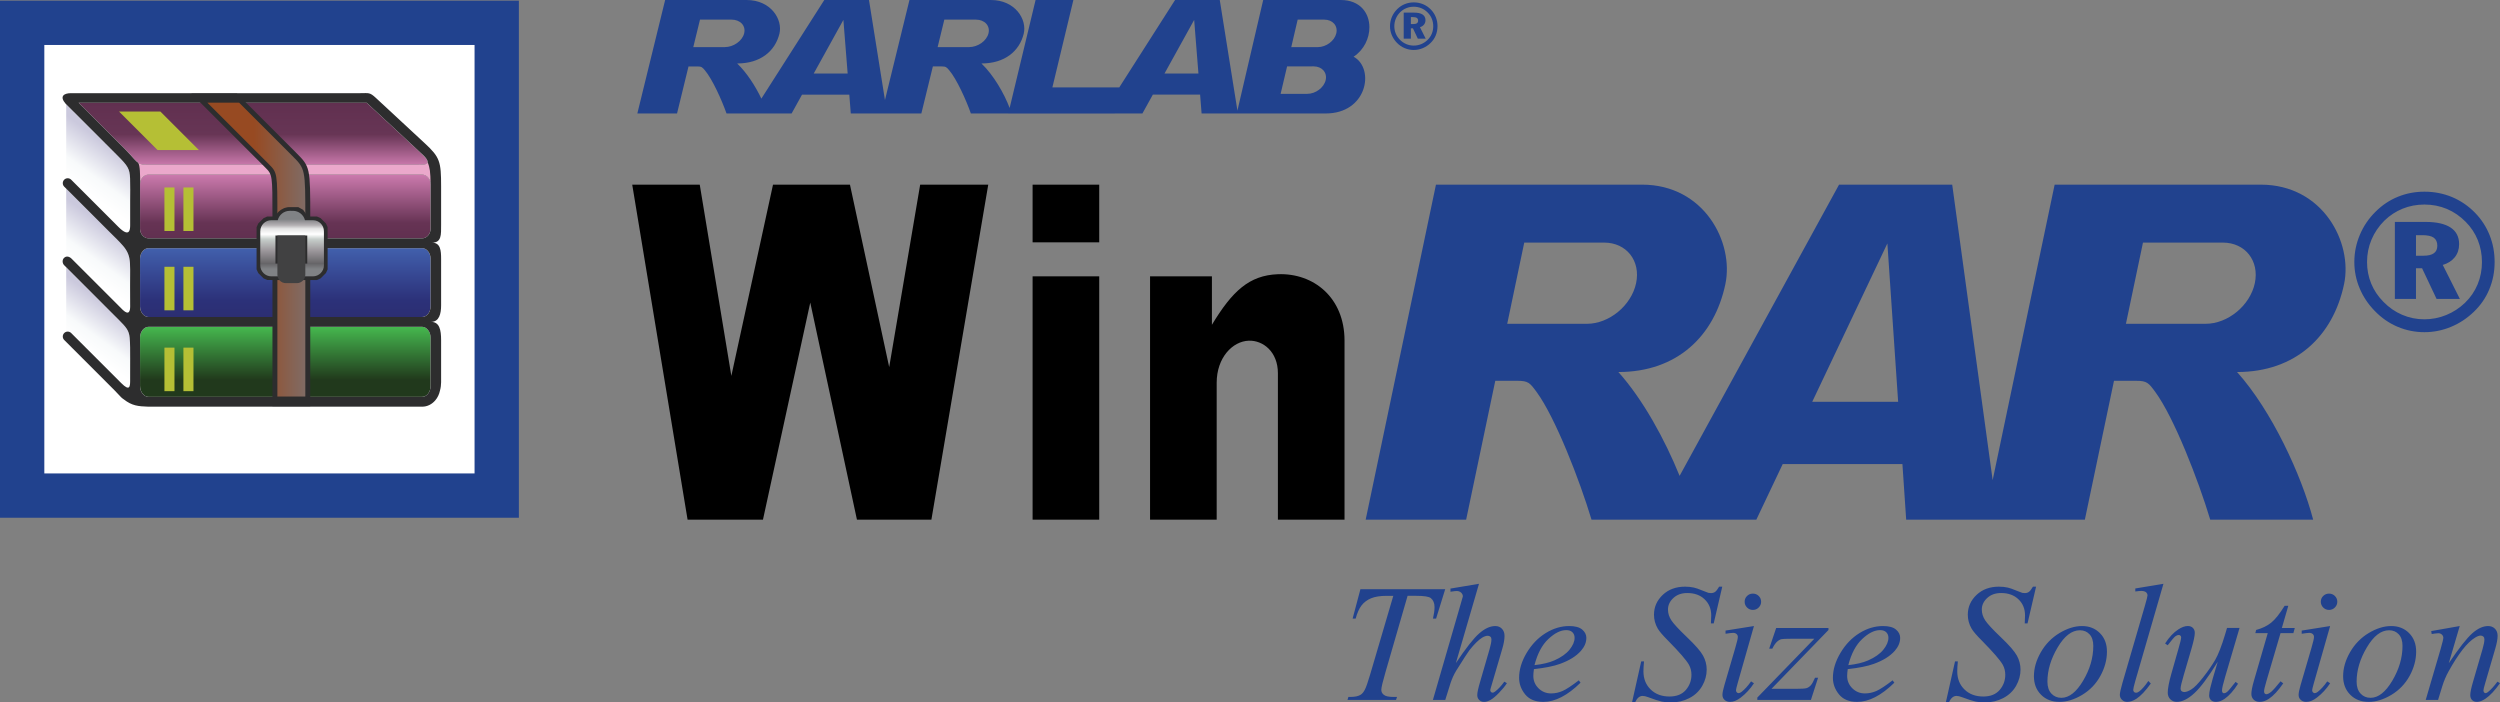 <?xml version="1.0" encoding="utf-8"?>
<!-- Generator: Adobe Illustrator 13.0.0, SVG Export Plug-In . SVG Version: 6.00 Build 14948)  -->
<!DOCTYPE svg PUBLIC "-//W3C//DTD SVG 1.0//EN" "http://www.w3.org/TR/2001/REC-SVG-20010904/DTD/svg10.dtd">
<svg version="1.0" xmlns="http://www.w3.org/2000/svg" xmlns:xlink="http://www.w3.org/1999/xlink" x="0px" y="0px" width="180px"
	 height="50.578px" viewBox="0 0 180 50.578" enable-background="new 0 0 180 50.578" xml:space="preserve">
<rect x="0" y="0" width="180" height="50.578" fill="#808080" stroke="none"/>
<g id="Grid" display="none">
</g>
<g id="Layer_1">
</g>
<g id="Desktop">
</g>
<g id="Guides">
</g>
<g id="Page_1">
	<g id="Layer_1_1_">
		<path fill-rule="evenodd" clip-rule="evenodd" fill="#21428E" d="M97.95,42.421h6.105l-0.657,2.118h-0.225
			c0.074-0.31,0.113-0.587,0.113-0.829c0-0.287-0.09-0.502-0.268-0.646c-0.136-0.11-0.481-0.164-1.038-0.164h-0.634l-1.59,5.49
			c-0.201,0.69-0.302,1.116-0.302,1.277c0,0.147,0.062,0.271,0.19,0.367c0.125,0.097,0.35,0.145,0.67,0.145h0.272l-0.073,0.216
			H97.02l0.064-0.216h0.154c0.309,0,0.546-0.05,0.712-0.148c0.116-0.066,0.219-0.188,0.312-0.361
			c0.094-0.175,0.223-0.544,0.389-1.107l1.666-5.662h-0.48c-0.463,0-0.836,0.058-1.119,0.176c-0.281,0.116-0.51,0.287-0.684,0.511
			s-0.316,0.541-0.428,0.953h-0.218L97.95,42.421L97.95,42.421z M106.488,42.033l-1.666,5.711c0.719-1.074,1.279-1.788,1.684-2.142
			c0.403-0.352,0.788-0.527,1.156-0.527c0.189,0,0.348,0.063,0.474,0.192c0.128,0.13,0.19,0.303,0.19,0.518
			c0,0.259-0.055,0.571-0.166,0.941l-0.723,2.463c-0.091,0.299-0.138,0.464-0.138,0.493c0,0.056,0.017,0.101,0.05,0.137
			c0.035,0.034,0.074,0.053,0.116,0.053c0.053,0,0.111-0.024,0.179-0.076c0.225-0.174,0.449-0.412,0.669-0.717l0.185,0.11
			c-0.134,0.209-0.322,0.438-0.561,0.686c-0.238,0.249-0.445,0.422-0.617,0.519c-0.172,0.094-0.324,0.142-0.459,0.142
			c-0.146,0-0.266-0.045-0.359-0.138c-0.093-0.091-0.139-0.211-0.139-0.355c0-0.173,0.068-0.494,0.208-0.963l0.682-2.353
			c0.087-0.295,0.13-0.526,0.13-0.694c0-0.078-0.024-0.141-0.073-0.189c-0.05-0.046-0.115-0.069-0.194-0.069
			c-0.113,0-0.244,0.044-0.391,0.13c-0.269,0.165-0.578,0.47-0.931,0.917c-0.095,0.121-0.411,0.61-0.949,1.47
			c-0.165,0.274-0.302,0.573-0.409,0.899l-0.378,1.205h-0.89l1.95-6.728l0.208-0.728c0-0.103-0.042-0.192-0.127-0.271
			c-0.085-0.078-0.19-0.116-0.312-0.116c-0.071,0-0.181,0.012-0.325,0.034l-0.127,0.019v-0.229L106.488,42.033L106.488,42.033z
			 M110.442,48.178c-0.028,0.196-0.042,0.359-0.042,0.489c0,0.348,0.125,0.645,0.374,0.891c0.249,0.245,0.551,0.368,0.907,0.368
			c0.285,0,0.559-0.059,0.82-0.175c0.264-0.114,0.654-0.371,1.172-0.767l0.125,0.171c-0.938,0.921-1.83,1.38-2.681,1.38
			c-0.576,0-1.012-0.181-1.306-0.54c-0.291-0.36-0.436-0.758-0.436-1.193c0-0.584,0.18-1.183,0.543-1.795
			c0.365-0.609,0.82-1.085,1.371-1.425c0.548-0.339,1.115-0.507,1.695-0.507c0.419,0,0.729,0.083,0.932,0.252
			c0.199,0.169,0.301,0.367,0.301,0.599c0,0.327-0.129,0.638-0.391,0.936c-0.344,0.389-0.85,0.702-1.518,0.941
			C111.867,47.963,111.244,48.089,110.442,48.178L110.442,48.178z M110.482,47.891c0.586-0.066,1.062-0.181,1.43-0.342
			c0.488-0.215,0.852-0.474,1.095-0.772c0.243-0.301,0.364-0.586,0.364-0.857c0-0.164-0.053-0.297-0.158-0.399
			c-0.103-0.103-0.252-0.152-0.447-0.152c-0.402,0-0.829,0.213-1.283,0.639C111.029,46.432,110.697,47.06,110.482,47.891
			L110.482,47.891z M117.504,50.578l0.664-2.959h0.201c-0.027,0.287-0.042,0.523-0.042,0.713c0,0.536,0.174,0.974,0.521,1.311
			c0.344,0.337,0.797,0.506,1.354,0.506c0.518,0,0.91-0.158,1.18-0.474s0.402-0.679,0.402-1.09c0-0.267-0.061-0.51-0.184-0.73
			c-0.185-0.325-0.68-0.897-1.488-1.717c-0.391-0.391-0.641-0.684-0.752-0.877c-0.183-0.316-0.273-0.649-0.273-0.999
			c0-0.557,0.211-1.032,0.629-1.43c0.42-0.395,0.955-0.592,1.613-0.592c0.221,0,0.432,0.021,0.627,0.064
			c0.124,0.022,0.347,0.103,0.67,0.235c0.23,0.09,0.357,0.138,0.381,0.146c0.055,0.012,0.115,0.018,0.184,0.018
			c0.113,0,0.213-0.03,0.297-0.088c0.082-0.059,0.18-0.185,0.291-0.376h0.225l-0.617,2.646h-0.201
			c0.015-0.234,0.023-0.426,0.023-0.569c0-0.476-0.158-0.863-0.475-1.165c-0.315-0.303-0.732-0.453-1.25-0.453
			c-0.411,0-0.745,0.12-1.002,0.359c-0.258,0.238-0.387,0.516-0.387,0.828c0,0.275,0.083,0.536,0.247,0.785s0.54,0.654,1.131,1.217
			c0.591,0.564,0.974,1.002,1.147,1.318c0.174,0.315,0.262,0.65,0.262,1.008c0,0.403-0.107,0.795-0.322,1.174
			c-0.217,0.377-0.525,0.67-0.929,0.879c-0.403,0.207-0.845,0.312-1.321,0.312c-0.237,0-0.459-0.022-0.664-0.064
			c-0.207-0.044-0.534-0.15-0.985-0.319c-0.153-0.058-0.282-0.088-0.385-0.088c-0.233,0-0.415,0.158-0.546,0.472H117.504
			L117.504,50.578z M126.207,42.74c0.166,0,0.307,0.057,0.422,0.171c0.113,0.112,0.172,0.251,0.172,0.417
			c0,0.16-0.059,0.297-0.177,0.414c-0.115,0.116-0.255,0.172-0.417,0.172s-0.301-0.056-0.419-0.172
			c-0.115-0.117-0.173-0.254-0.173-0.414c0-0.166,0.056-0.305,0.172-0.417C125.9,42.797,126.041,42.74,126.207,42.74L126.207,42.74z
			 M126.284,45.075l-1.174,4.12c-0.079,0.279-0.119,0.445-0.119,0.5c0,0.063,0.019,0.114,0.057,0.154
			c0.038,0.038,0.083,0.058,0.134,0.058c0.059,0,0.129-0.032,0.213-0.095c0.227-0.176,0.453-0.427,0.682-0.752l0.208,0.135
			c-0.269,0.407-0.585,0.75-0.949,1.029c-0.269,0.209-0.526,0.311-0.771,0.311c-0.162,0-0.293-0.048-0.396-0.142
			c-0.104-0.097-0.154-0.218-0.154-0.363c0-0.145,0.049-0.386,0.148-0.723l0.77-2.636c0.127-0.43,0.191-0.7,0.191-0.811
			c0-0.086-0.03-0.156-0.094-0.211c-0.061-0.056-0.146-0.082-0.25-0.082c-0.088,0-0.268,0.021-0.541,0.063v-0.229L126.284,45.075
			L126.284,45.075z M127.885,45.215h3.764v0.146l-4.102,4.235h1.736c0.411,0,0.672-0.017,0.783-0.049s0.213-0.098,0.306-0.198
			c0.093-0.103,0.196-0.287,0.312-0.554h0.219l-0.516,1.599h-3.859v-0.17l4.102-4.233h-1.705c-0.36,0-0.579,0.011-0.654,0.028
			c-0.109,0.024-0.221,0.087-0.328,0.188c-0.109,0.098-0.221,0.264-0.336,0.495h-0.225L127.885,45.215L127.885,45.215z
			 M133.037,48.178c-0.027,0.196-0.042,0.359-0.042,0.489c0,0.348,0.125,0.645,0.374,0.891c0.249,0.245,0.551,0.368,0.906,0.368
			c0.285,0,0.559-0.059,0.822-0.175c0.264-0.114,0.654-0.371,1.172-0.767l0.123,0.171c-0.938,0.921-1.829,1.38-2.68,1.38
			c-0.576,0-1.012-0.181-1.305-0.54c-0.291-0.36-0.438-0.758-0.438-1.193c0-0.584,0.181-1.183,0.545-1.795
			c0.363-0.609,0.819-1.085,1.37-1.425c0.548-0.339,1.114-0.507,1.696-0.507c0.418,0,0.729,0.083,0.93,0.252
			s0.302,0.367,0.302,0.599c0,0.327-0.13,0.638-0.39,0.936c-0.345,0.389-0.851,0.702-1.519,0.941
			C134.463,47.963,133.839,48.089,133.037,48.178L133.037,48.178z M133.078,47.891c0.584-0.066,1.062-0.181,1.429-0.342
			c0.487-0.215,0.853-0.474,1.095-0.772c0.242-0.301,0.364-0.586,0.364-0.857c0-0.164-0.053-0.297-0.157-0.399
			c-0.104-0.103-0.254-0.152-0.447-0.152c-0.403,0-0.83,0.213-1.283,0.639C133.624,46.432,133.293,47.06,133.078,47.891
			L133.078,47.891z M140.099,50.578l0.663-2.959h0.203c-0.029,0.287-0.043,0.523-0.043,0.713c0,0.536,0.174,0.974,0.521,1.311
			c0.344,0.337,0.797,0.506,1.354,0.506c0.519,0,0.911-0.158,1.181-0.474c0.269-0.315,0.402-0.679,0.402-1.09
			c0-0.267-0.061-0.51-0.185-0.73c-0.185-0.325-0.681-0.897-1.487-1.717c-0.391-0.391-0.642-0.684-0.753-0.877
			c-0.183-0.316-0.273-0.649-0.273-0.999c0-0.557,0.21-1.032,0.63-1.43c0.418-0.395,0.955-0.592,1.612-0.592
			c0.222,0,0.431,0.021,0.628,0.064c0.123,0.022,0.346,0.103,0.67,0.235c0.23,0.09,0.355,0.138,0.38,0.146
			c0.055,0.012,0.115,0.018,0.185,0.018c0.113,0,0.213-0.03,0.295-0.088c0.083-0.059,0.181-0.185,0.291-0.376h0.225l-0.616,2.646
			h-0.2c0.014-0.234,0.021-0.426,0.021-0.569c0-0.476-0.157-0.863-0.473-1.165c-0.316-0.303-0.733-0.453-1.251-0.453
			c-0.411,0-0.745,0.12-1.002,0.359c-0.257,0.238-0.387,0.516-0.387,0.828c0,0.275,0.083,0.536,0.247,0.785s0.54,0.654,1.131,1.217
			c0.592,0.564,0.974,1.002,1.148,1.318c0.174,0.315,0.261,0.65,0.261,1.008c0,0.403-0.107,0.795-0.321,1.174
			c-0.217,0.377-0.527,0.67-0.93,0.879c-0.402,0.207-0.844,0.312-1.321,0.312c-0.237,0-0.46-0.022-0.664-0.064
			c-0.206-0.044-0.534-0.15-0.985-0.319c-0.154-0.058-0.281-0.088-0.385-0.088c-0.232,0-0.415,0.158-0.547,0.472H140.099
			L140.099,50.578z M151.7,46.915c0,0.588-0.155,1.17-0.47,1.746c-0.315,0.576-0.752,1.032-1.313,1.369
			c-0.562,0.337-1.106,0.505-1.637,0.505c-0.542,0-0.983-0.17-1.325-0.514c-0.342-0.343-0.513-0.786-0.513-1.332
			c0-0.576,0.167-1.154,0.5-1.734c0.334-0.58,0.781-1.038,1.34-1.375c0.561-0.337,1.101-0.505,1.623-0.505s0.951,0.17,1.289,0.511
			C151.532,45.926,151.7,46.369,151.7,46.915L151.7,46.915z M150.717,46.508c0-0.363-0.09-0.643-0.27-0.837
			c-0.18-0.195-0.412-0.292-0.695-0.292c-0.584,0-1.117,0.414-1.605,1.239c-0.487,0.825-0.732,1.644-0.732,2.461
			c0,0.371,0.096,0.657,0.285,0.86c0.19,0.203,0.43,0.304,0.717,0.304c0.559,0,1.08-0.412,1.568-1.232
			C150.473,48.189,150.717,47.354,150.717,46.508L150.717,46.508z M155.768,42.033l-2.027,6.997c-0.1,0.35-0.148,0.564-0.148,0.643
			c0,0.059,0.019,0.106,0.057,0.146c0.037,0.038,0.084,0.058,0.141,0.058c0.074,0,0.155-0.031,0.242-0.1
			c0.205-0.16,0.421-0.41,0.646-0.747l0.179,0.183c-0.377,0.525-0.721,0.892-1.038,1.1c-0.233,0.149-0.454,0.223-0.664,0.223
			c-0.149,0-0.275-0.05-0.376-0.152c-0.102-0.102-0.152-0.219-0.152-0.353c0-0.141,0.064-0.43,0.19-0.869l1.606-5.516
			c0.132-0.451,0.197-0.711,0.197-0.777c0-0.094-0.039-0.17-0.114-0.232c-0.074-0.061-0.192-0.09-0.351-0.09
			c-0.09,0-0.228,0.014-0.414,0.04v-0.217L155.768,42.033L155.768,42.033z M161.246,45.215l-1.032,3.505
			c-0.153,0.521-0.23,0.851-0.23,0.987c0,0.07,0.015,0.122,0.038,0.156c0.026,0.032,0.061,0.051,0.105,0.051
			c0.066,0,0.14-0.03,0.221-0.093c0.081-0.061,0.285-0.304,0.615-0.725l0.176,0.135c-0.312,0.489-0.631,0.851-0.959,1.081
			c-0.219,0.149-0.427,0.223-0.629,0.223c-0.154,0-0.273-0.042-0.361-0.128c-0.086-0.086-0.131-0.198-0.131-0.335
			c0-0.135,0.026-0.31,0.077-0.53c0.064-0.289,0.243-0.921,0.54-1.893c-0.672,1.094-1.234,1.849-1.688,2.265
			c-0.451,0.415-0.873,0.621-1.259,0.621c-0.183,0-0.337-0.062-0.464-0.186c-0.125-0.127-0.188-0.285-0.188-0.478
			c0-0.294,0.086-0.745,0.258-1.354l0.517-1.816c0.128-0.436,0.19-0.704,0.19-0.811c0-0.049-0.017-0.089-0.051-0.12
			c-0.032-0.035-0.068-0.051-0.109-0.051c-0.083,0-0.166,0.03-0.248,0.089c-0.084,0.058-0.271,0.276-0.562,0.652l-0.185-0.129
			c0.295-0.456,0.61-0.791,0.942-1.006c0.254-0.169,0.486-0.252,0.698-0.252c0.147,0,0.268,0.045,0.36,0.136
			c0.092,0.093,0.138,0.211,0.138,0.357c0,0.211-0.079,0.59-0.237,1.134l-0.556,1.899c-0.154,0.518-0.231,0.845-0.231,0.982
			c0,0.074,0.024,0.135,0.073,0.179c0.051,0.047,0.115,0.068,0.198,0.068c0.132,0,0.302-0.064,0.51-0.194
			c0.211-0.129,0.49-0.416,0.84-0.861c0.351-0.445,0.638-0.863,0.867-1.252c0.227-0.39,0.469-1.012,0.724-1.861l0.132-0.447H161.246
			L161.246,45.215z M164.758,43.615l-0.464,1.6h0.931l-0.102,0.371h-0.924l-1.021,3.469c-0.109,0.373-0.166,0.614-0.166,0.723
			c0,0.068,0.017,0.118,0.048,0.154c0.031,0.034,0.07,0.052,0.112,0.052c0.099,0,0.23-0.067,0.393-0.206
			c0.095-0.079,0.306-0.319,0.634-0.723l0.195,0.146c-0.363,0.525-0.708,0.896-1.031,1.111c-0.221,0.149-0.445,0.223-0.67,0.223
			c-0.174,0-0.316-0.054-0.428-0.16c-0.111-0.108-0.166-0.246-0.166-0.415c0-0.211,0.063-0.534,0.191-0.97l0.988-3.404h-0.894
			l0.058-0.23c0.436-0.116,0.799-0.293,1.086-0.525c0.289-0.233,0.611-0.639,0.967-1.215H164.758L164.758,43.615z M167.691,42.74
			c0.166,0,0.306,0.057,0.421,0.171c0.114,0.112,0.173,0.251,0.173,0.417c0,0.16-0.059,0.297-0.177,0.414
			c-0.115,0.116-0.255,0.172-0.417,0.172s-0.301-0.056-0.418-0.172c-0.115-0.117-0.175-0.254-0.175-0.414
			c0-0.166,0.057-0.305,0.172-0.417C167.385,42.797,167.525,42.74,167.691,42.74L167.691,42.74z M167.769,45.075l-1.174,4.12
			c-0.079,0.279-0.12,0.445-0.12,0.5c0,0.063,0.02,0.114,0.058,0.154c0.038,0.038,0.083,0.058,0.134,0.058
			c0.059,0,0.129-0.032,0.212-0.095c0.228-0.176,0.453-0.427,0.683-0.752l0.208,0.135c-0.269,0.407-0.585,0.75-0.949,1.029
			c-0.269,0.209-0.526,0.311-0.771,0.311c-0.162,0-0.294-0.048-0.396-0.142c-0.104-0.097-0.154-0.218-0.154-0.363
			c0-0.145,0.049-0.386,0.147-0.723l0.771-2.636c0.126-0.43,0.19-0.7,0.19-0.811c0-0.086-0.031-0.156-0.094-0.211
			c-0.061-0.056-0.146-0.082-0.25-0.082c-0.088,0-0.268,0.021-0.541,0.063v-0.229L167.769,45.075L167.769,45.075z M173.963,46.915
			c0,0.588-0.156,1.17-0.469,1.746c-0.316,0.576-0.754,1.032-1.314,1.369c-0.562,0.337-1.106,0.505-1.637,0.505
			c-0.543,0-0.983-0.17-1.325-0.514c-0.342-0.343-0.513-0.786-0.513-1.332c0-0.576,0.166-1.154,0.5-1.734s0.781-1.038,1.34-1.375
			c0.561-0.337,1.102-0.505,1.623-0.505c0.522,0,0.951,0.17,1.289,0.511C173.795,45.926,173.963,46.369,173.963,46.915
			L173.963,46.915z M172.98,46.508c0-0.363-0.09-0.643-0.27-0.837c-0.181-0.195-0.413-0.292-0.697-0.292
			c-0.582,0-1.116,0.414-1.604,1.239c-0.488,0.825-0.733,1.644-0.733,2.461c0,0.371,0.096,0.657,0.286,0.86
			c0.189,0.203,0.429,0.304,0.716,0.304c0.559,0,1.081-0.412,1.568-1.232C172.734,48.189,172.98,47.354,172.98,46.508L172.98,46.508
			z M177.1,45.075l-0.787,2.675c0.738-1.094,1.306-1.814,1.698-2.159c0.393-0.344,0.771-0.516,1.136-0.516
			c0.197,0,0.359,0.063,0.489,0.192c0.128,0.13,0.192,0.299,0.192,0.506c0,0.234-0.057,0.55-0.172,0.94l-0.723,2.476
			c-0.085,0.286-0.125,0.461-0.125,0.523c0,0.054,0.016,0.1,0.046,0.139c0.032,0.038,0.067,0.056,0.101,0.056
			c0.049,0,0.105-0.026,0.173-0.076c0.21-0.164,0.438-0.415,0.688-0.752l0.184,0.11c-0.368,0.521-0.717,0.895-1.045,1.117
			c-0.229,0.152-0.435,0.229-0.614,0.229c-0.147,0-0.264-0.044-0.351-0.132c-0.087-0.089-0.131-0.207-0.131-0.355
			c0-0.188,0.066-0.512,0.202-0.969l0.688-2.365c0.086-0.293,0.129-0.523,0.129-0.688c0-0.078-0.026-0.143-0.076-0.191
			c-0.052-0.048-0.116-0.074-0.191-0.074c-0.109,0-0.242,0.049-0.396,0.143c-0.293,0.177-0.597,0.468-0.912,0.873
			c-0.316,0.405-0.65,0.924-1.002,1.556c-0.186,0.333-0.34,0.696-0.463,1.094l-0.297,0.969h-0.89l1.078-3.681
			c0.128-0.442,0.19-0.71,0.19-0.799c0-0.086-0.034-0.162-0.104-0.227c-0.068-0.064-0.155-0.098-0.257-0.098
			c-0.048,0-0.131,0.008-0.251,0.024l-0.225,0.035l-0.034-0.213L177.1,45.075L177.1,45.075z"/>
		<path fill-rule="evenodd" clip-rule="evenodd" fill="#21428E" d="M173.951,16.933v1.479h0.541c0.334,0,0.584-0.06,0.748-0.18
			c0.164-0.117,0.246-0.298,0.246-0.535c0-0.266-0.085-0.461-0.256-0.583c-0.174-0.122-0.448-0.182-0.826-0.182H173.951
			L173.951,16.933z M172.43,15.979h2.226c0.785,0,1.382,0.137,1.79,0.406c0.408,0.271,0.611,0.67,0.611,1.196
			c0,0.365-0.104,0.679-0.311,0.94c-0.209,0.261-0.497,0.447-0.867,0.554l1.231,2.446h-1.677l-1.044-2.208h-0.438v2.208h-1.521
			V15.979L172.43,15.979z M174.563,14.727c-0.562,0-1.086,0.1-1.573,0.298c-0.489,0.198-0.926,0.484-1.316,0.863
			c-0.406,0.406-0.716,0.864-0.929,1.372c-0.212,0.508-0.318,1.046-0.318,1.607c0,0.546,0.1,1.062,0.298,1.548
			c0.199,0.487,0.494,0.926,0.883,1.318c0.393,0.404,0.843,0.716,1.349,0.933c0.505,0.216,1.036,0.324,1.593,0.324
			c0.548,0,1.074-0.102,1.578-0.308c0.503-0.205,0.953-0.498,1.354-0.882c0.396-0.384,0.699-0.825,0.907-1.328
			c0.208-0.501,0.312-1.037,0.312-1.605c0-0.557-0.1-1.083-0.298-1.577c-0.198-0.492-0.489-0.931-0.868-1.313
			c-0.402-0.409-0.854-0.721-1.36-0.934C175.67,14.833,175.133,14.727,174.563,14.727L174.563,14.727z M174.561,13.801
			c0.702,0,1.365,0.129,1.988,0.388c0.621,0.261,1.176,0.638,1.658,1.135c0.455,0.468,0.805,1.006,1.045,1.609
			c0.242,0.604,0.361,1.249,0.361,1.928c0,0.7-0.127,1.356-0.383,1.97c-0.254,0.614-0.626,1.152-1.111,1.617
			c-0.492,0.473-1.045,0.839-1.658,1.09c-0.614,0.252-1.246,0.379-1.9,0.379c-0.682,0-1.33-0.132-1.942-0.393
			c-0.614-0.261-1.161-0.642-1.644-1.144c-0.475-0.487-0.836-1.032-1.086-1.635c-0.252-0.601-0.377-1.229-0.377-1.885
			c0-0.679,0.135-1.335,0.4-1.96c0.266-0.629,0.646-1.186,1.143-1.673c0.474-0.469,1.008-0.824,1.604-1.064
			C173.254,13.921,173.889,13.801,174.561,13.801L174.561,13.801z"/>
		<path fill-rule="evenodd" clip-rule="evenodd" fill="#21428E" d="M101.583,1.232v0.501h0.183c0.113,0,0.198-0.021,0.254-0.061
			c0.055-0.04,0.084-0.102,0.084-0.182c0-0.09-0.029-0.156-0.088-0.197s-0.15-0.062-0.279-0.062H101.583L101.583,1.232z
			 M101.067,0.909h0.754c0.267,0,0.468,0.046,0.606,0.138s0.207,0.227,0.207,0.405c0,0.123-0.035,0.229-0.105,0.318
			c-0.07,0.088-0.168,0.151-0.293,0.188l0.416,0.828h-0.567l-0.354-0.748h-0.148v0.748h-0.516V0.909L101.067,0.909z M101.791,0.485
			c-0.191,0-0.368,0.033-0.533,0.101c-0.166,0.067-0.314,0.164-0.445,0.293c-0.139,0.138-0.243,0.292-0.314,0.464
			c-0.072,0.173-0.108,0.354-0.108,0.545c0,0.185,0.034,0.359,0.101,0.524c0.067,0.164,0.168,0.313,0.299,0.446
			c0.133,0.137,0.285,0.242,0.457,0.315c0.171,0.073,0.352,0.109,0.539,0.109c0.186,0,0.363-0.034,0.535-0.104
			c0.17-0.069,0.322-0.169,0.457-0.299s0.238-0.279,0.309-0.45c0.07-0.169,0.105-0.351,0.105-0.543c0-0.188-0.034-0.367-0.102-0.534
			c-0.066-0.167-0.166-0.315-0.294-0.445c-0.136-0.139-0.289-0.244-0.46-0.315S101.983,0.485,101.791,0.485L101.791,0.485z
			 M101.789,0.172c0.238,0,0.463,0.044,0.674,0.131c0.211,0.089,0.398,0.216,0.562,0.385c0.153,0.158,0.272,0.341,0.354,0.545
			c0.082,0.205,0.122,0.423,0.122,0.652c0,0.237-0.043,0.46-0.129,0.668s-0.213,0.39-0.377,0.547
			c-0.166,0.16-0.354,0.284-0.561,0.369c-0.209,0.086-0.423,0.129-0.645,0.129c-0.23,0-0.45-0.045-0.657-0.134
			c-0.208-0.088-0.394-0.217-0.558-0.387c-0.16-0.165-0.282-0.35-0.367-0.554c-0.085-0.203-0.127-0.416-0.127-0.639
			c0-0.229,0.045-0.451,0.135-0.663c0.09-0.213,0.219-0.401,0.387-0.566c0.161-0.159,0.342-0.279,0.543-0.36
			C101.347,0.213,101.562,0.172,101.789,0.172L101.789,0.172z"/>
		<path fill-rule="evenodd" clip-rule="evenodd" d="M74.347,13.294h4.797v4.154h-4.797V13.294L74.347,13.294z M45.52,13.294h4.862
			l2.275,13.77l3-13.77h5.54l2.825,13.138l2.23-13.138h4.902l-4.094,24.123H61.7l-3.361-15.631l-3.406,15.631h-5.427L45.52,13.294
			L45.52,13.294z M82.805,19.895h4.453v3.49c1.464-2.426,2.686-3.562,4.751-3.642c2.566-0.097,4.797,1.679,4.797,4.783v12.891
			c-1.598,0-3.197,0-4.797,0V26.873c0-1.546-1.068-2.378-2.097-2.343c-1.166,0.039-2.311,1.216-2.311,3.032v9.854
			c-1.599,0-3.198,0-4.797,0V19.895L82.805,19.895z M79.144,19.895v17.522h-4.797V19.895H79.144L79.144,19.895z"/>
		<path fill-rule="evenodd" clip-rule="evenodd" fill="#21428E" d="M147.934,13.294c4.947,0,9.893,0,14.839,0
			c4.489,0,6.628,4.173,6.001,7.158c-0.786,3.748-3.484,6.334-7.705,6.334c2.498,2.785,4.638,7.424,5.479,10.631
			c-2.505,0-4.907,0-7.411,0c-0.854-2.841-2.604-7.347-3.946-9.181c-0.494-0.677-0.614-0.818-1.385-0.818c-0.533,0-1.066,0-1.599,0
			c-0.699,3.333-1.398,6.666-2.098,9.999c-4.288,0-8.576,0-12.864,0l-0.271-4.004h-8.619l-1.9,4.004c-3.955,0-7.91,0-11.865,0
			c-0.854-2.841-2.604-7.347-3.945-9.181c-0.494-0.677-0.615-0.818-1.385-0.818c-0.533,0-1.066,0-1.6,0
			c-0.699,3.333-1.398,6.666-2.098,9.999c-2.412,0-4.822,0-7.234,0c1.687-8.041,3.373-16.082,5.061-24.123c4.945,0,9.893,0,14.838,0
			c4.49,0,6.628,4.173,6.001,7.158c-0.786,3.748-3.483,6.334-7.705,6.334c1.757,1.957,3.335,4.829,4.409,7.476l11.48-20.968h8.147
			l2.913,21.277C144.959,27.479,146.446,20.387,147.934,13.294L147.934,13.294z M109.746,17.467h5.754
			c1.607,0,2.643,1.315,2.299,2.923l0,0c-0.343,1.608-1.938,2.924-3.546,2.924h-5.733L109.746,17.467L109.746,17.467z
			 M130.481,28.928l5.41-11.401l0.775,11.401H130.481L130.481,28.928z M154.294,17.467h5.753c1.608,0,2.643,1.315,2.3,2.923l0,0
			c-0.343,1.608-1.938,2.924-3.547,2.924h-5.733L154.294,17.467L154.294,17.467z"/>
		<path fill-rule="evenodd" clip-rule="evenodd" fill="#21428E" d="M65.481,0c1.953,0,3.905,0,5.858,0
			c1.772,0,2.617,1.413,2.37,2.425c-0.311,1.269-1.376,2.145-3.044,2.145c0.873,0.835,1.634,2.158,2.029,3.204L74.562,0h2.722
			l-1.512,6.291h4.817L84.605,0h3.218l1.271,7.962C89.713,5.308,90.332,2.653,90.95,0c1.86,0,3.722,0,5.583,0
			c1.395,0,2.058,0.935,2.064,1.952c0.006,0.792-0.385,1.636-1.137,2.131c0.787,0.428,1.029,1.49,0.674,2.425
			c-0.338,0.889-1.217,1.662-2.684,1.662c-1.86,0-4.529,0-6.39,0V8.169h-0.004h-0.003H89.05h-0.003h-2.532l-0.107-1.356h-3.403
			l-0.75,1.356h-1.993l-0.003,0.006h-7.661l0.001-0.006c-0.906,0-1.785,0-2.696,0c-0.337-0.961-1.028-2.488-1.558-3.108
			c-0.195-0.229-0.244-0.278-0.547-0.278c-0.212,0-0.421,0-0.631,0c-0.278,1.129-0.553,2.259-0.829,3.387c-1.693,0-3.387,0-5.081,0
			l-0.107-1.356h-3.403l-0.75,1.356c-1.562,0-3.125,0-4.687,0c-0.336-0.961-1.029-2.488-1.557-3.108
			c-0.194-0.229-0.244-0.278-0.547-0.278c-0.212,0-0.42,0-0.632,0c-0.277,1.129-0.552,2.259-0.827,3.387c-0.953,0-1.907,0-2.858,0
			C46.558,5.446,47.224,2.723,47.89,0c1.953,0,3.905,0,5.859,0c1.772,0,2.617,1.413,2.37,2.425
			c-0.312,1.269-1.375,2.145-3.043,2.145c0.694,0.664,1.317,1.635,1.742,2.531L59.349,0h3.218l1.15,7.203
			C64.305,4.802,64.893,2.401,65.481,0L65.481,0z M92.67,4.783l-0.465,1.974h1.915c0.604,0,1.202-0.445,1.329-0.99l0,0
			c0.125-0.545-0.266-0.989-0.871-0.989C93.858,4.777,93.389,4.783,92.67,4.783L92.67,4.783z M93.432,1.413h1.916
			c0.604,0,0.994,0.445,0.865,0.99l0,0c-0.129,0.544-0.73,0.99-1.335,0.99h-1.907L93.432,1.413L93.432,1.413z M83.844,5.294
			l2.136-3.861l0.307,3.861H83.844L83.844,5.294z M58.588,5.294l2.136-3.861l0.307,3.861H58.588L58.588,5.294z M50.4,1.413h2.273
			c0.634,0,1.042,0.446,0.906,0.99l0,0c-0.134,0.545-0.765,0.989-1.399,0.989h-2.264L50.4,1.413L50.4,1.413z M67.992,1.413h2.272
			c0.635,0,1.043,0.446,0.907,0.99l0,0c-0.134,0.545-0.765,0.989-1.399,0.989h-2.263L67.992,1.413L67.992,1.413z"/>
		<rect y="0.047" fill-rule="evenodd" clip-rule="evenodd" fill="#21428E" width="37.359" height="37.231"/>
		<rect x="3.192" y="3.238" fill-rule="evenodd" clip-rule="evenodd" fill="#FFFFFF" width="30.976" height="30.849"/>
		
			<linearGradient id="SVGID_1_" gradientUnits="userSpaceOnUse" x1="-197.785" y1="421.756" x2="-197.785" y2="428.074" gradientTransform="matrix(0.709 0 0 0.709 158.431 -291.594)">
			<stop  offset="0" style="stop-color:#613050"/>
			<stop  offset="0.5" style="stop-color:#673555"/>
			<stop  offset="1" style="stop-color:#CA79AC"/>
		</linearGradient>
		<path fill-rule="evenodd" clip-rule="evenodd" fill="url(#SVGID_1_)" d="M26.391,7.389l3.731,3.463
			c0.008,0.008,0.016,0.015,0.024,0.022c0.008,0.007,0.017,0.016,0.024,0.022c0.004,0.004,0.007,0.008,0.012,0.011
			c0.004,0.004,0.008,0.008,0.012,0.011l0,0c0.227,0.212,0.39,0.374,0.508,0.521c0.349,0.516-0.385,0.412-1.001,0.427H10.994h-0.032
			h-0.031h-0.03h-0.209h-0.002c-0.027,0-0.054,0.001-0.081,0.002c-0.404-0.001-0.621-0.043-0.927-0.389l-0.001-0.001
			c0,0,0,0,0-0.001c-0.151-0.198-0.361-0.418-0.649-0.707c0-0.001-0.001-0.002-0.001-0.002c-0.005-0.004-0.009-0.009-0.014-0.013
			c-0.004-0.005-0.009-0.01-0.014-0.015c0,0,0-0.001-0.001-0.001c-0.005-0.005-0.009-0.01-0.014-0.015
			c-0.005-0.005-0.01-0.01-0.015-0.015L5.651,7.389H26.391L26.391,7.389z"/>
		
			<linearGradient id="SVGID_2_" gradientUnits="userSpaceOnUse" x1="-373.744" y1="468.792" x2="-373.744" y2="462.325" gradientTransform="matrix(0.709 0 0 0.709 285.49 -315.166)">
			<stop  offset="0" style="stop-color:#613050"/>
			<stop  offset="0.25" style="stop-color:#663354"/>
			<stop  offset="1" style="stop-color:#CA79AC"/>
		</linearGradient>
		<path fill-rule="evenodd" clip-rule="evenodd" fill="url(#SVGID_2_)" d="M10.083,13.442v0.09v2.931v0.003v0.009v0.01v0.009
			c0.007,0.185,0.078,0.352,0.188,0.472h0.001c0.109,0.119,0.257,0.194,0.417,0.194c0.001,0,0.001,0,0.001,0h0.001h19.703h0.001
			h0.001c0.159,0,0.307-0.074,0.416-0.193h0.001c0.116-0.127,0.189-0.305,0.189-0.501v-0.002v-3.191v-0.003
			c0-0.194-0.073-0.372-0.19-0.499c-0.109-0.119-0.258-0.194-0.417-0.194h-0.001H10.692h-0.003c-0.16,0-0.308,0.074-0.417,0.193
			c-0.116,0.127-0.189,0.305-0.189,0.502v0.001V13.442L10.083,13.442z"/>
		<g>
			
				<linearGradient id="SVGID_3_" gradientUnits="userSpaceOnUse" x1="-388.726" y1="464.384" x2="-396.887" y2="475.617" gradientTransform="matrix(0.709 0 0 0.709 285.49 -315.166)">
				<stop  offset="0.32" style="stop-color:#CBC9DD"/>
				<stop  offset="0.558" style="stop-color:#F8FAFB"/>
				<stop  offset="0.68" style="stop-color:#FFFFFF"/>
			</linearGradient>
			<path fill-rule="evenodd" clip-rule="evenodd" fill="url(#SVGID_3_)" d="M4.766,18.481v-4.9l3.139,3.139
				c0.32,0.32,0.669,0.646,0.963,0.99c0.322,0.379,0.458,0.723,0.489,1.215c0.01,0.147,0.013,0.313,0.015,0.504
				c0.003,0.387-0.005,0.774-0.005,1.161c0,0.491,0.003,0.982,0.005,1.474c0.001,0.297-0.067,0.681-0.524,0.257
				c-0.003-0.002-0.006-0.005-0.008-0.008s-0.005-0.006-0.008-0.009L8.818,22.29l-3.664-3.664
				C5.048,18.52,4.904,18.448,4.766,18.481L4.766,18.481z"/>
			
				<linearGradient id="SVGID_4_" gradientUnits="userSpaceOnUse" x1="-388.797" y1="472.301" x2="-396.797" y2="483.312" gradientTransform="matrix(0.709 0 0 0.709 285.49 -315.166)">
				<stop  offset="0.32" style="stop-color:#CBC9DD"/>
				<stop  offset="0.558" style="stop-color:#F8FAFB"/>
				<stop  offset="0.68" style="stop-color:#FFFFFF"/>
			</linearGradient>
			<path fill-rule="evenodd" clip-rule="evenodd" fill="url(#SVGID_4_)" d="M4.766,23.893V19.24l3.238,3.238
				c0.178,0.178,0.355,0.356,0.534,0.532c0.002,0.003,0.005,0.006,0.008,0.008c0.002,0.003,0.005,0.005,0.007,0.008
				c0.001,0,0.002,0.002,0.003,0.003c0.001,0.002,0.003,0.003,0.005,0.005c0.511,0.514,0.728,0.748,0.777,1.282
				c0.042,0.456,0.031,0.958,0.035,1.469c0.004,0.565,0.005,1.126-0.002,1.67c-0.004,0.372-0.03,0.739-0.638,0.131l-3.607-3.607
				C5.029,23.882,4.888,23.852,4.766,23.893L4.766,23.893z"/>
			
				<linearGradient id="SVGID_5_" gradientUnits="userSpaceOnUse" x1="-388.638" y1="455.89" x2="-396.991" y2="467.386" gradientTransform="matrix(0.709 0 0 0.709 285.49 -315.166)">
				<stop  offset="0.32" style="stop-color:#CBC9DD"/>
				<stop  offset="0.558" style="stop-color:#F8FAFB"/>
				<stop  offset="0.68" style="stop-color:#FFFFFF"/>
			</linearGradient>
			<path fill-rule="evenodd" clip-rule="evenodd" fill="url(#SVGID_5_)" d="M4.766,12.853V7.507l3.706,3.706
				c0.73,0.73,0.87,0.933,0.896,1.643c0.019,0.533,0.006,1.07,0.005,1.606c-0.001,0.588-0.001,1.177,0.001,1.764
				c0,0.33-0.054,0.906-0.851,0.11l-3.397-3.397C5.029,12.841,4.888,12.812,4.766,12.853L4.766,12.853z"/>
		</g>
		
			<linearGradient id="SVGID_6_" gradientUnits="userSpaceOnUse" x1="-373.744" y1="484.893" x2="-373.744" y2="477.78" gradientTransform="matrix(0.709 0 0 0.709 285.49 -315.166)">
			<stop  offset="0" style="stop-color:#21391C"/>
			<stop  offset="0.25" style="stop-color:#21391C"/>
			<stop  offset="1" style="stop-color:#45B64E"/>
		</linearGradient>
		<path fill-rule="evenodd" clip-rule="evenodd" fill="url(#SVGID_6_)" d="M10.083,25.111v2.586v0.088v0.004
			c0.001,0.228,0.077,0.431,0.199,0.574c0.109,0.13,0.254,0.21,0.409,0.21h0.001h19.703h0.002c0.154-0.001,0.299-0.08,0.408-0.209
			c0.123-0.145,0.199-0.349,0.199-0.576v-0.003v-3.467v-0.003c0-0.227-0.077-0.43-0.198-0.575c-0.107-0.126-0.25-0.206-0.403-0.209
			c-0.001,0-0.003,0-0.005,0h-0.001h-0.001H10.692H10.69c0,0,0,0,0,0c-0.155,0-0.3,0.08-0.408,0.209
			c-0.122,0.145-0.199,0.35-0.199,0.576v0.002V25.111L10.083,25.111z"/>
		
			<linearGradient id="SVGID_7_" gradientUnits="userSpaceOnUse" x1="-373.744" y1="476.78" x2="-373.744" y2="469.792" gradientTransform="matrix(0.709 0 0 0.709 285.49 -315.166)">
			<stop  offset="0" style="stop-color:#2C2E72"/>
			<stop  offset="0.25" style="stop-color:#2C3179"/>
			<stop  offset="1" style="stop-color:#415FAC"/>
		</linearGradient>
		<path fill-rule="evenodd" clip-rule="evenodd" fill="url(#SVGID_7_)" d="M10.083,19.733v2.312v0.007v0.004v0.011v0.01
			c0.005,0.213,0.08,0.403,0.197,0.541c0.108,0.126,0.254,0.205,0.41,0.205c0,0,0,0,0.001,0h0.001h19.703h0.001h0.001
			c0.155,0,0.301-0.079,0.409-0.205c0.122-0.142,0.197-0.341,0.198-0.563v-0.002v-3.414v-0.003c0-0.221-0.076-0.42-0.197-0.562
			c-0.108-0.126-0.253-0.205-0.409-0.205h-0.001h-0.001H10.692H10.69c0,0,0,0-0.001,0c-0.155,0-0.301,0.079-0.409,0.205
			c-0.122,0.142-0.197,0.341-0.198,0.563v0.001V19.733L10.083,19.733z"/>
		<polygon fill-rule="evenodd" clip-rule="evenodd" fill="#B5BF35" points="8.571,8.03 11.545,8.03 14.318,10.804 11.344,10.804 
			8.571,8.03 		"/>
		<path fill="#2D2D2E" d="M4.723,7.464C4.275,6.95,4.576,6.708,5.116,6.708h20.837c0.598,0,0.662-0.076,1.11,0.341l3.54,3.284
			c1.069,0.991,1.157,1.305,1.157,3.077v2.771c0,0.723,0.037,1.291-0.654,1.291c0.614,0,0.654,0.57,0.654,1.181v3.335
			c0,0.586-0.132,1.188-0.723,1.188c0.61,0,0.723,0.578,0.723,1.322v3.024c0,0.191-0.027,0.405-0.083,0.604
			c-0.055,0.266-0.172,0.506-0.333,0.695c-0.239,0.284-0.574,0.46-0.948,0.461h-0.002c-6.568,0-13.137,0-19.705,0
			c-0.743-0.026-1.183-0.061-1.786-0.534c-0.139-0.091-0.219-0.179-0.354-0.326c-0.073-0.08-0.167-0.183-0.318-0.334l-3.607-3.608
			c-0.138-0.138-0.138-0.362,0-0.501c0.138-0.138,0.363-0.139,0.501,0l3.607,3.607c0.607,0.608,0.633,0.241,0.638-0.131
			c0.007-0.544,0.007-1.104,0.002-1.67c-0.003-0.511,0.007-1.013-0.035-1.469c-0.049-0.534-0.266-0.769-0.777-1.282
			c-0.001-0.002-0.003-0.003-0.005-0.005c-0.001-0.001-0.002-0.002-0.003-0.003c-0.002-0.003-0.005-0.005-0.008-0.008
			c-0.003-0.002-0.005-0.005-0.008-0.008c-0.179-0.176-0.356-0.354-0.534-0.533l-3.379-3.379c-0.002-0.002-0.004-0.005-0.006-0.007
			c-0.133-0.133-0.144-0.369-0.026-0.5c0.177-0.198,0.409-0.119,0.562,0.034l3.664,3.664l0.015,0.014
			c0.002,0.003,0.005,0.006,0.008,0.009s0.005,0.006,0.008,0.008c0.456,0.424,0.525,0.04,0.524-0.258
			c-0.002-0.49-0.005-0.981-0.005-1.473c0-0.387,0.008-0.774,0.005-1.161c-0.001-0.19-0.006-0.356-0.015-0.505
			c-0.031-0.491-0.167-0.835-0.489-1.214c-0.294-0.344-0.644-0.67-0.964-0.99l-3.28-3.279c-0.138-0.139-0.138-0.363,0-0.502
			c0.138-0.138,0.363-0.138,0.501,0l3.397,3.397c0.796,0.796,0.851,0.22,0.85-0.11c-0.001-0.587-0.001-1.176,0-1.764
			c0.001-0.536,0.015-1.073-0.005-1.606c-0.026-0.71-0.165-0.912-0.895-1.643L4.723,7.464L4.723,7.464z M5.659,7.397l3.315,3.314
			c0.318,0.318,0.531,0.567,0.708,0.767c0.391,0.442,0.637,0.388,1.313,0.388h18.707c0.616-0.015,1.35,0.09,1.001-0.428
			c-0.116-0.171-0.314-0.341-0.58-0.587l-3.723-3.454H5.659L5.659,7.397z M30.781,16.998c0.011-0.011,0.022-0.021,0.032-0.032h0.001
			c0.117-0.127,0.189-0.305,0.189-0.501v-0.002v-3.191v-0.003c0-0.194-0.073-0.372-0.189-0.499
			c-0.109-0.119-0.258-0.194-0.418-0.194h-0.001H10.692h-0.002c-0.16,0-0.309,0.074-0.417,0.193
			c-0.116,0.127-0.189,0.305-0.189,0.502v0.001v0.172v0.089v2.931v0.003v0.009v0.01v0.009c0.007,0.185,0.078,0.352,0.188,0.472
			h0.001c0.109,0.119,0.257,0.193,0.417,0.194c0,0,0,0,0.001,0h0.001h19.703h0.001h0.001C30.542,17.159,30.676,17.098,30.781,16.998
			L30.781,16.998z M10.083,19.733v2.312v0.007v0.004v0.011v0.01c0.004,0.213,0.08,0.403,0.197,0.54
			c0.108,0.127,0.254,0.206,0.41,0.206c0,0,0,0,0.001,0h0.001h19.703h0.001h0.001c0.155,0,0.301-0.079,0.409-0.205
			c0.122-0.142,0.197-0.342,0.198-0.562v-0.003v-3.414v-0.003c0-0.221-0.076-0.42-0.197-0.562c-0.108-0.126-0.254-0.204-0.409-0.205
			h-0.001h-0.001H10.692H10.69c0,0-0.001,0-0.001,0c-0.156,0.001-0.301,0.079-0.409,0.205c-0.121,0.142-0.197,0.341-0.197,0.563
			v0.001V19.733L10.083,19.733z M10.083,25.111v2.586v0.088v0.004c0,0.228,0.077,0.431,0.198,0.574
			c0.109,0.129,0.254,0.21,0.409,0.21h0.001h19.703h0.002c0.155,0,0.299-0.081,0.408-0.209c0.123-0.145,0.199-0.349,0.199-0.576
			v-0.003v-3.467v-0.003c0-0.227-0.077-0.43-0.199-0.575c-0.107-0.126-0.25-0.206-0.402-0.209c-0.002,0-0.004,0-0.006,0h-0.001
			h-0.001H10.692H10.69c0,0,0,0,0,0c-0.155,0-0.3,0.081-0.408,0.209c-0.123,0.145-0.199,0.35-0.199,0.576v0.002V25.111
			L10.083,25.111z"/>
		<path fill-rule="evenodd" clip-rule="evenodd" fill="#EBA8CB" d="M30.792,11.671c0.154,0.403,0.203,0.701,0.211,1.575
			c-0.005-0.187-0.077-0.354-0.189-0.477c-0.109-0.119-0.258-0.194-0.417-0.194h-0.001H10.692h-0.002
			c-0.16,0.001-0.309,0.075-0.417,0.193c-0.09,0.098-0.152,0.226-0.177,0.369c-0.011-0.492-0.002-1.241-0.154-1.422
			c0.194,0.13,0.386,0.151,0.668,0.152c0.026-0.001,0.054-0.002,0.081-0.002h0.002h0.209h0.03h0.031h0.032h18.707
			C30.2,11.854,30.776,11.92,30.792,11.671L30.792,11.671z M31.004,13.325c0,0.015,0,0.03,0,0.045c0,0,0,0,0,0V13.325L31.004,13.325
			z"/>
		<path fill-rule="evenodd" clip-rule="evenodd" fill="#B5BF35" d="M12.562,13.497v3.135h-0.723v-3.135H12.562L12.562,13.497z
			 M12.562,25.029v3.135h-0.723v-3.135H12.562L12.562,25.029z M13.206,25.029h0.724v3.135h-0.724V25.029L13.206,25.029z
			 M12.562,19.208v3.135h-0.723v-3.135H12.562L12.562,19.208z M13.206,19.208h0.724v3.135h-0.724V19.208L13.206,19.208z
			 M13.206,13.497h0.724v3.135h-0.724V13.497L13.206,13.497z"/>
		<path fill="#2D2D2E" d="M17.064,6.739l4.232,4.231l0,0.001c1.043,1.043,1.043,1.044,1.043,4.774v13.501h-2.722V15.656
			c0-3.077,0-3.077-0.532-3.61l-5.307-5.307H17.064L17.064,6.739z"/>
		
			<linearGradient id="SVGID_8_" gradientUnits="userSpaceOnUse" x1="-219.222" y1="436.202" x2="-209.27" y2="436.202" gradientTransform="matrix(0.709 0 0 0.709 170.336 -291.252)">
			<stop  offset="0" style="stop-color:#974A22"/>
			<stop  offset="0.48" style="stop-color:#974A22"/>
			<stop  offset="1" style="stop-color:#806B64"/>
		</linearGradient>
		<path fill-rule="evenodd" clip-rule="evenodd" fill="url(#SVGID_8_)" d="M17.213,7.39c1.334,1.335,2.65,2.65,3.832,3.832
			c0.938,0.938,0.938,0.938,0.938,4.525v12.805h-2.012c0-4.276,0-8.213,0-12.896c0-3.225,0-3.225-0.636-3.86L14.929,7.39H17.213
			L17.213,7.39z"/>
		<path fill="#2D2D2E" d="M20.099,17.223v1.49h1.757v-1.49H20.099L20.099,17.223z M19.567,18.979v-2.021v-0.133l0.133-0.133h0.133
			h2.289h0.133l0.133,0.133v0.133v2.021v0.133l-0.133,0.133h-0.133h-2.289h-0.133l-0.133-0.133V18.979L19.567,18.979z M19.534,16.12
			h-0.001h-0.145l-0.132,0.06l-0.095,0.096l-0.095,0.095l-0.06,0.132l0,0.144v0.004v2.453v0.001l0,0.146l0.06,0.133l0.095,0.095
			l0.095,0.096l0.131,0.06h0.144h0.003h2.995h0.001h0.145l0.132-0.06l0.095-0.096l0.095-0.095l0.06-0.132l0-0.144v-0.004v-2.453
			v-0.002l0-0.146l-0.06-0.132l-0.095-0.095l-0.095-0.095l-0.131-0.06l-0.144-0.001h-0.003h-0.572h-0.101l-0.133-0.104l-0.024-0.098
			l-0.001-0.004l0,0l0,0v-0.001l0,0c-0.011-0.04-0.024-0.076-0.038-0.107l-0.016-0.033l-0.02-0.034l-0.022-0.031l-0.113-0.157
			l-0.185-0.104h-0.208H20.86h-0.004h0h0l0,0h0.001 M19.533,15.589h0.001h0.278c0.118-0.256,0.327-0.462,0.584-0.575l0.064-0.028
			l0.066-0.023l0.067-0.016l0.083-0.021l0.088-0.011h0.089h0.001h0.005h0.236h0.386l0.343,0.192l0.209,0.293l0.04,0.056l0.036,0.062
			l0.03,0.064l0.001,0.002l0.001,0.003l0.001,0.002h0.386h0.003h0.29l0.264,0.119l0.191,0.191l0.192,0.192l0.12,0.266l0,0.29v0.002
			v2.453v0.004l-0.001,0.289l-0.119,0.264l-0.191,0.191l-0.192,0.192l-0.265,0.12h-0.291h-0.001h-2.995h-0.003l-0.29-0.001
			l-0.264-0.119l-0.191-0.19l-0.192-0.192l-0.12-0.265l0-0.292v-0.001v-2.453v-0.004l0.001-0.289l0.119-0.264l0.191-0.191
			l0.192-0.192l0.265-0.12H19.533L19.533,15.589z M20.855,15.446c-0.047,0-0.094,0.007-0.139,0.017l-0.037,0.01l-0.036,0.012
			l-0.032,0.015l-0.174,0.077l-0.133,0.155l-0.047,0.188l-0.025,0.097l-0.133,0.104h-0.1h-0.464"/>
		
			<linearGradient id="SVGID_9_" gradientUnits="userSpaceOnUse" x1="-213.887" y1="420.324" x2="-213.887" y2="426.978" gradientTransform="matrix(0.709 0 0 0.709 172.657 -282.788)">
			<stop  offset="0.12" style="stop-color:#808285"/>
			<stop  offset="0.211" style="stop-color:#B5B1B4"/>
			<stop  offset="0.264" style="stop-color:#E5E5E5"/>
			<stop  offset="0.348" style="stop-color:#FFFFFF"/>
			<stop  offset="0.424" style="stop-color:#C7CECB"/>
			<stop  offset="0.591" style="stop-color:#9E999D"/>
			<stop  offset="0.796" style="stop-color:#666568"/>
			<stop  offset="0.88" style="stop-color:#808285"/>
		</linearGradient>
		<path fill-rule="evenodd" clip-rule="evenodd" fill="url(#SVGID_9_)" d="M19.833,16.957v2.021h2.29v-2.021H19.833L19.833,16.957z
			 M19.534,15.854c-0.437,0-0.794,0.357-0.794,0.795v2.453c0,0.438,0.357,0.795,0.794,0.795h2.995c0.437,0,0.794-0.357,0.794-0.795
			v-2.453c0-0.438-0.357-0.795-0.794-0.795h-0.572c-0.097-0.386-0.446-0.674-0.861-0.674H20.86c-0.415,0-0.765,0.288-0.862,0.674
			H19.534L19.534,15.854z"/>
		<path fill-rule="evenodd" clip-rule="evenodd" fill="#414142" d="M21.983,16.957v2.821c0,0.335-0.274,0.609-0.609,0.609h-0.792
			c-0.335,0-0.609-0.274-0.609-0.609v-2.821H21.983L21.983,16.957z"/>
	</g>
</g>
</svg>
